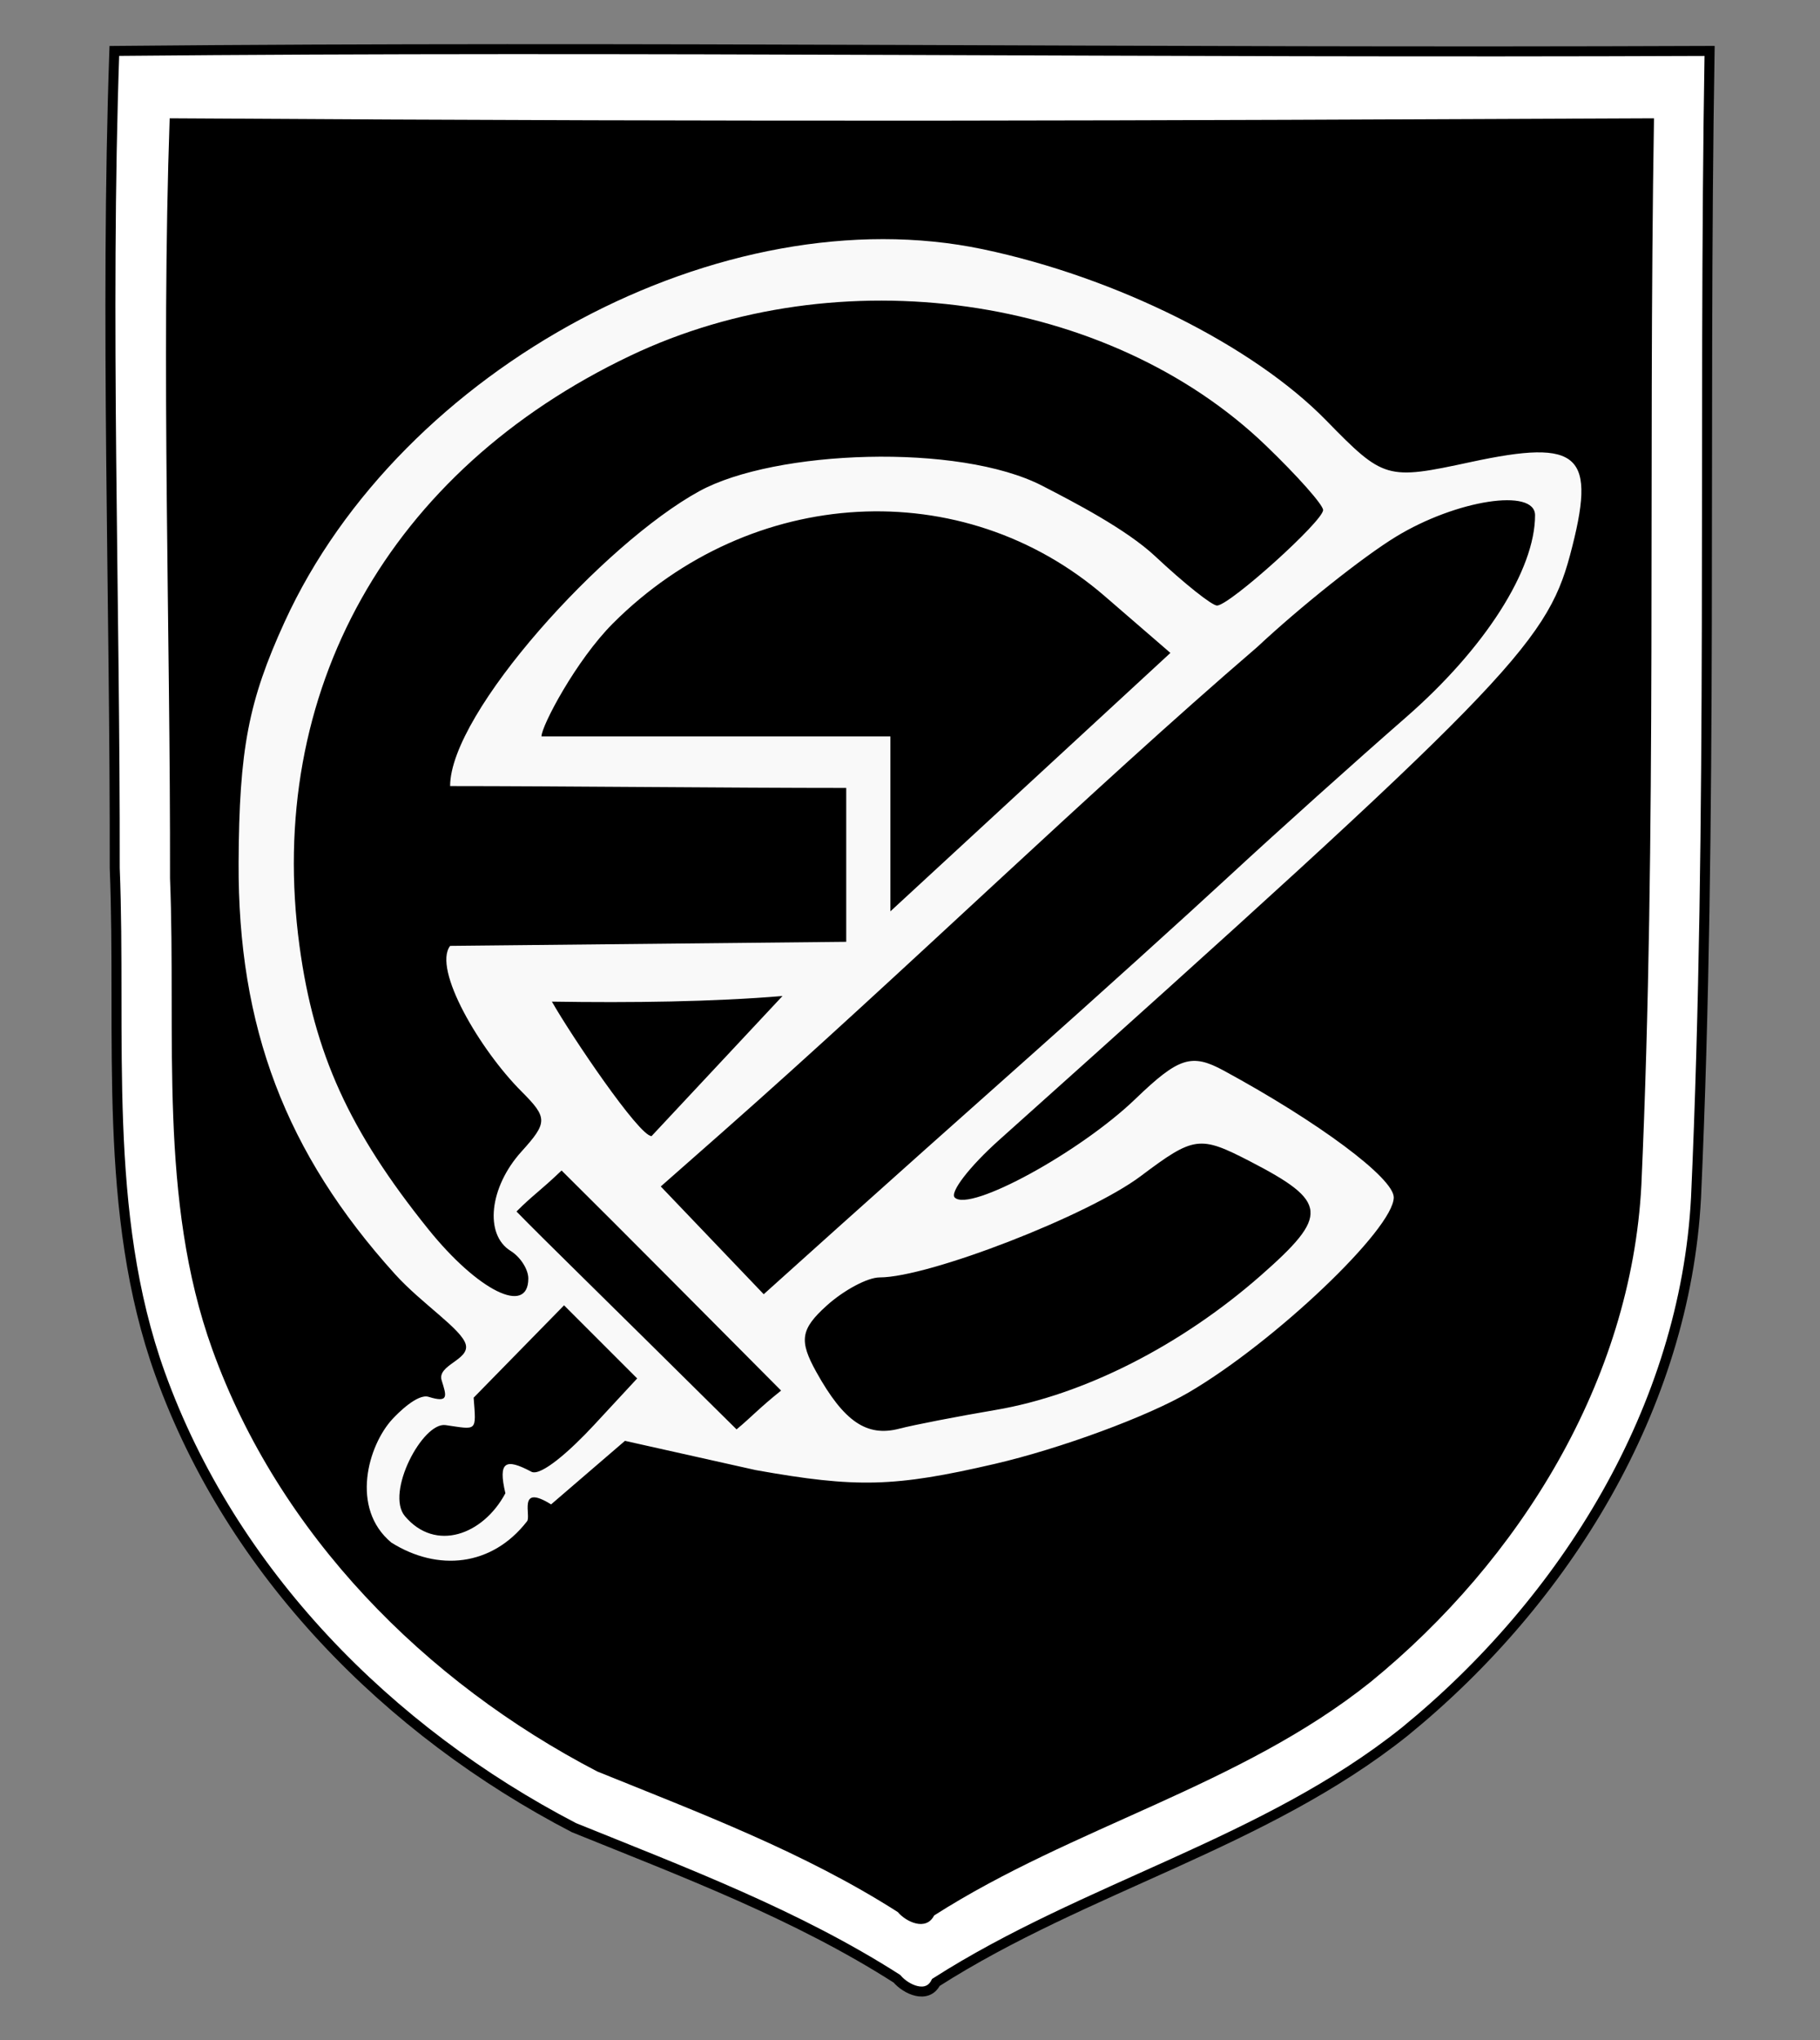 <?xml version="1.0" encoding="UTF-8" standalone="no"?>
<!-- Created with Inkscape (http://www.inkscape.org/) -->
<svg
   xmlns:dc="http://purl.org/dc/elements/1.1/"
   xmlns:cc="http://creativecommons.org/ns#"
   xmlns:rdf="http://www.w3.org/1999/02/22-rdf-syntax-ns#"
   xmlns:svg="http://www.w3.org/2000/svg"
   xmlns="http://www.w3.org/2000/svg"
   xmlns:sodipodi="http://sodipodi.sourceforge.net/DTD/sodipodi-0.dtd"
   xmlns:inkscape="http://www.inkscape.org/namespaces/inkscape"
   id="svg2"
   sodipodi:version="0.32"
   inkscape:version="0.46"
   width="182"
   height="204"
   version="1.0"
   sodipodi:docname="20th_SS_Division_Logo.svg"
   inkscape:output_extension="org.inkscape.output.svg.inkscape">
  <rect width="100%" height="100%" fill="#808080" stroke="none"/>
  <defs
     id="defs5">
    <inkscape:perspective
       sodipodi:type="inkscape:persp3d"
       inkscape:vp_x="0 : 526.18109 : 1"
       inkscape:vp_y="0 : 1000 : 0"
       inkscape:vp_z="744.09448 : 526.18109 : 1"
       inkscape:persp3d-origin="372.04724 : 350.78739 : 1"
       id="perspective9" />
    <inkscape:perspective
       id="perspective3245"
       inkscape:persp3d-origin="372.04724 : 350.78739 : 1"
       inkscape:vp_z="744.09448 : 526.18109 : 1"
       inkscape:vp_y="0 : 1000 : 0"
       inkscape:vp_x="0 : 526.18109 : 1"
       sodipodi:type="inkscape:persp3d" />
    <inkscape:perspective
       id="perspective3334"
       inkscape:persp3d-origin="372.04724 : 350.78739 : 1"
       inkscape:vp_z="744.09448 : 526.18109 : 1"
       inkscape:vp_y="0 : 1000 : 0"
       inkscape:vp_x="0 : 526.18109 : 1"
       sodipodi:type="inkscape:persp3d" />
    <inkscape:perspective
       id="perspective3350"
       inkscape:persp3d-origin="372.04724 : 350.78739 : 1"
       inkscape:vp_z="744.09448 : 526.18109 : 1"
       inkscape:vp_y="0 : 1000 : 0"
       inkscape:vp_x="0 : 526.18109 : 1"
       sodipodi:type="inkscape:persp3d" />
    <inkscape:perspective
       id="perspective2762"
       inkscape:persp3d-origin="372.04724 : 350.78739 : 1"
       inkscape:vp_z="744.09448 : 526.18109 : 1"
       inkscape:vp_y="0 : 1000 : 0"
       inkscape:vp_x="0 : 526.18109 : 1"
       sodipodi:type="inkscape:persp3d" />
    <inkscape:perspective
       id="perspective2817"
       inkscape:persp3d-origin="372.04724 : 350.78739 : 1"
       inkscape:vp_z="744.09448 : 526.18109 : 1"
       inkscape:vp_y="0 : 1000 : 0"
       inkscape:vp_x="0 : 526.18109 : 1"
       sodipodi:type="inkscape:persp3d" />
    <inkscape:perspective
       id="perspective2896"
       inkscape:persp3d-origin="372.04724 : 350.78739 : 1"
       inkscape:vp_z="744.09448 : 526.18109 : 1"
       inkscape:vp_y="0 : 1000 : 0"
       inkscape:vp_x="0 : 526.18109 : 1"
       sodipodi:type="inkscape:persp3d" />
  </defs>
  <sodipodi:namedview
     inkscape:window-height="720"
     inkscape:window-width="1276"
     inkscape:pageshadow="2"
     inkscape:pageopacity="0.0"
     guidetolerance="10.0"
     gridtolerance="10.0"
     objecttolerance="10.0"
     borderopacity="1.0"
     bordercolor="#666666"
     pagecolor="#ffffff"
     id="base"
     showgrid="false"
     showguides="true"
     inkscape:guide-bbox="true"
     inkscape:zoom="2.2647059"
     inkscape:cx="180.94778"
     inkscape:cy="93.502965"
     inkscape:window-x="0"
     inkscape:window-y="23"
     inkscape:current-layer="svg2" />
  <path
     style="fill:#ffffff;stroke:#000000;stroke-width:0.999;stroke-opacity:1"
     d="M 89.691,197.86 C 79.631,191.43 68.388,187.204 57.396,182.754 C 38.853,173.113 23.19,157.277 16.022,137.405 C 10.196,121.237 12.148,103.65 11.473,86.792 C 11.515,60.232 10.507,31.637 11.434,5.092 C 64.212,4.591 114.49,5.327 170.959,5.092 C 170.325,43.086 171.307,81.78 169.603,119.745 C 168.509,140.743 156.528,160.064 140.478,173.15 C 126.498,184.322 108.575,188.651 93.591,198.226 C 92.723,199.937 90.582,198.916 89.691,197.86 z"
     id="path3356"
     sodipodi:nodetypes="cccccccccc" />
  <path
     style="fill:#000000"
     d="M 89.782,191.195 C 80.422,185.212 69.96,181.28 59.733,177.139 C 42.479,168.168 27.905,153.433 21.236,134.944 C 15.815,119.899 17.631,103.535 17.002,87.849 C 17.042,63.136 16.104,36.53 16.967,11.83 C 79.584,12.222 112.639,12.061 165.399,11.83 C 164.81,47.182 165.723,83.186 164.137,118.511 C 163.12,138.049 151.972,156.027 137.038,168.203 C 124.03,178.598 107.353,182.626 93.411,191.535 C 92.603,193.127 90.611,192.177 89.782,191.195 z"
     id="path3340"
     sodipodi:nodetypes="cccccccccc" />
  <path
     style="fill:#f9f9f9"
     d="M 39.133,154.247 C 34.993,150.796 36.823,144.515 39.243,141.898 C 39.783,141.314 41.757,139.329 42.857,139.673 C 44.946,140.327 44.635,139.549 44.164,138.023 C 43.692,136.491 46.957,135.983 46.579,134.454 C 46.201,132.924 42.179,130.373 39.497,127.403 C 28.558,115.295 23.775,102.701 23.86,86.226 C 23.918,74.922 24.837,70.117 28.456,62.198 C 40.117,36.682 72.339,19.478 98.278,24.919 C 111.566,27.706 125.303,34.552 132.609,42.029 C 138.387,47.941 138.647,48.016 147.056,46.205 C 158.059,43.834 159.709,45.382 156.997,55.534 C 154.615,64.453 150.282,68.89 99.908,113.997 C 96.954,116.642 94.959,119.229 95.475,119.745 C 96.969,121.239 107.996,115.223 113.538,109.889 C 117.871,105.719 119.156,105.306 122.369,107.05 C 131.88,112.211 139.376,117.801 139.376,119.73 C 139.376,122.868 127.48,134.188 118.897,139.218 C 114.77,141.637 106.031,144.859 99.478,146.379 C 89.454,148.704 85.657,148.802 75.565,146.998 L 62.496,144.075 L 55.11,150.429 C 51.687,148.297 53.169,151.638 52.691,152.135 C 49.187,156.639 43.786,157.164 39.133,154.247 z M 50.539,149.315 C 49.787,146.131 50.547,145.783 53.132,147.161 C 54.075,147.664 57.02,145.063 59.397,142.498 L 63.718,137.835 L 60.062,134.179 L 56.406,130.523 L 47.364,139.758 C 47.631,143.222 47.729,142.954 44.554,142.501 C 42.263,142.175 38.519,149.27 40.494,151.609 C 43.542,155.219 48.301,153.497 50.539,149.315 z M 99.554,140.986 C 108.363,139.492 118.072,134.57 126.075,127.544 C 132.943,121.513 132.817,120.167 125.006,116.128 C 119.969,113.523 119.397,113.6 114.079,117.6 C 108.842,121.54 92.879,127.733 87.963,127.733 C 86.764,127.733 84.376,129.007 82.654,130.566 C 80.06,132.913 79.885,134.048 81.632,137.189 C 84.386,142.142 86.671,143.705 89.922,142.86 C 91.379,142.481 95.713,141.638 99.554,140.986 z M 78.11,139.048 C 71.818,132.725 61.978,122.8 56.159,117.041 C 53.91,119.185 53.342,119.45 51.65,121.142 C 54.483,124.049 58.838,128.252 73.656,142.928 C 75.108,141.728 75.902,140.815 78.11,139.048 z M 52.831,127.837 C 52.831,126.923 52.036,125.684 51.064,125.083 C 48.416,123.446 48.935,118.698 52.151,115.144 C 54.777,112.243 54.777,111.764 52.154,109.141 C 47.993,104.98 43.247,96.906 45.012,94.581 L 84.623,94.174 L 84.623,78.789 C 73.209,78.789 55.506,78.601 45.012,78.601 C 45.012,71.258 60.39,54.341 69.93,49.115 C 77.477,44.981 95.893,44.276 104.23,48.577 C 107.337,50.181 112.618,52.903 115.532,55.634 C 118.446,58.365 121.228,60.578 121.714,60.552 C 123.022,60.481 132.311,52.11 132.311,51.001 C 132.311,50.478 129.728,47.568 126.571,44.535 C 110.859,29.442 83.896,25.634 63.044,35.564 C 38.895,47.063 26.501,69.176 29.952,94.605 C 31.408,105.339 34.921,113.067 42.802,122.876 C 47.794,129.089 52.831,131.581 52.831,127.837 z M 102.942,105.655 C 109.5,99.826 118.592,91.609 123.147,87.394 C 127.702,83.179 135.557,76.127 140.604,71.722 C 148.498,64.832 153.506,56.99 153.506,51.521 C 153.506,48.771 145.638,49.983 139.601,53.663 C 136.325,55.66 130.081,60.625 125.727,64.695 C 108.603,79.416 90.793,96.844 72.259,113.191 L 66.077,118.638 L 71.225,124.026 L 76.372,129.414 L 83.695,122.833 C 87.723,119.214 96.384,111.483 102.942,105.655 z M 78.251,99.593 C 71.37,100.173 63.128,100.283 55.19,100.155 C 57.101,103.53 63.904,113.603 65.156,113.603 L 78.251,99.593 z M 117.041,65.288 L 110.473,59.611 C 96.276,47.338 75.121,48.507 61.299,62.329 C 57.613,66.015 54.148,72.584 54.148,73.634 L 89.039,73.634 L 89.039,91.128 L 117.041,65.288 z"
     id="path2906"
     sodipodi:nodetypes="cssssssssssssssssssccccccscccccssccssssssscccccccsssccccsssssssssccsssscccccccccccccscccc" />
</svg>
